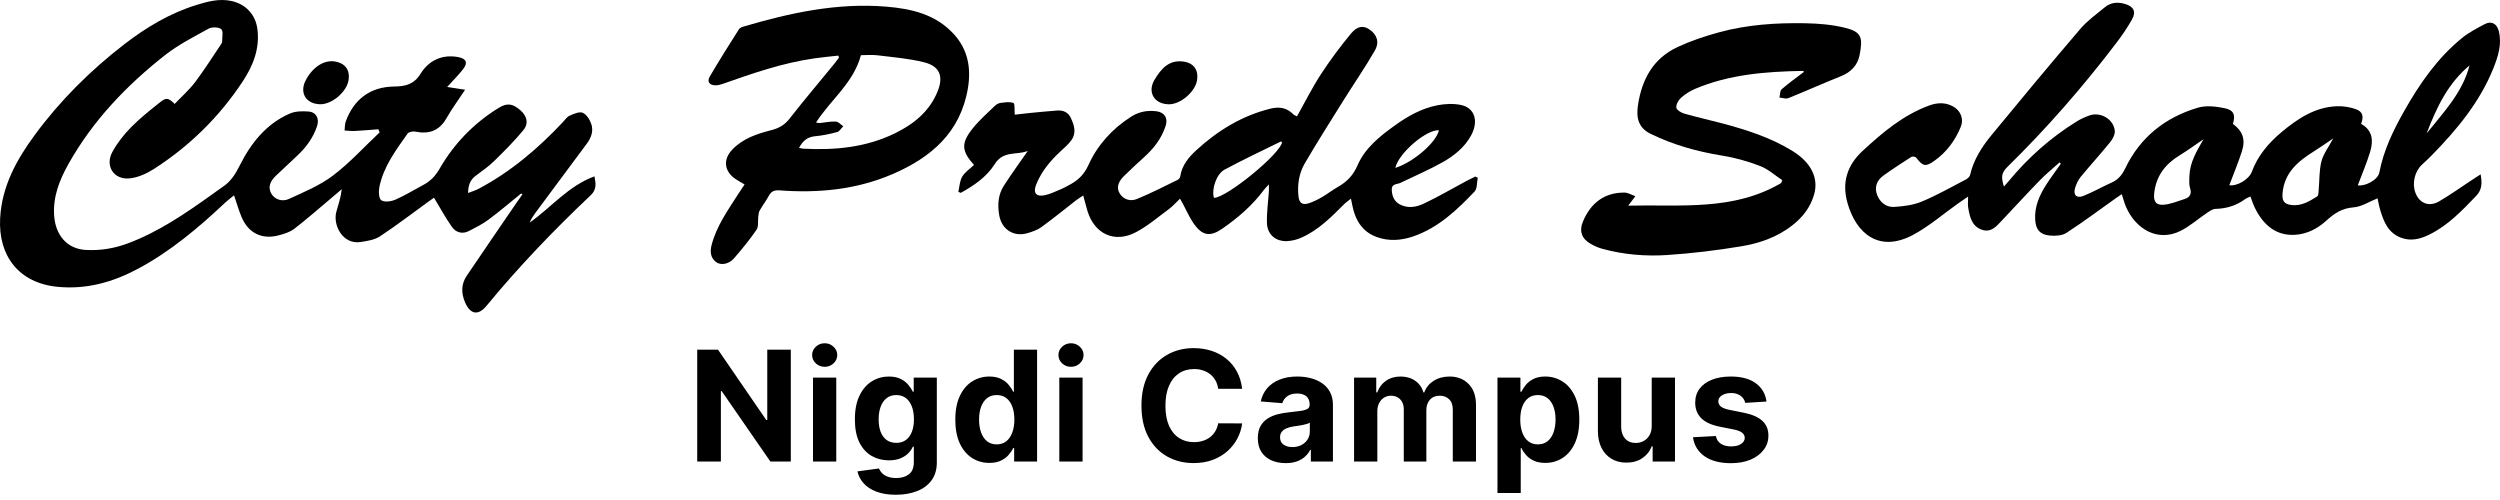 <svg width="520" height="104" viewBox="0 0 520 104" fill="none" xmlns="http://www.w3.org/2000/svg">
<path d="M108.394 40.25C106.144 42.068 103.942 43.953 101.622 45.678C100.37 46.612 98.941 47.319 97.549 48.044C96.168 48.763 94.831 48.368 94.004 47.202C92.669 45.321 91.573 43.27 90.272 41.119C89.998 41.315 89.527 41.639 89.066 41.973C85.738 44.384 82.474 46.896 79.042 49.154C77.918 49.895 76.385 50.13 75.002 50.339C71.247 50.905 69.216 46.792 69.955 44.072C70.364 42.573 70.892 41.104 71.088 39.348C70.441 39.898 69.796 40.452 69.146 41C66.505 43.215 63.919 45.504 61.189 47.603C60.264 48.316 59.006 48.68 57.842 48.98C54.45 49.849 51.656 48.451 50.279 45.219C49.687 43.833 49.278 42.368 48.679 40.63C48.09 41.113 47.44 41.584 46.856 42.132C41.241 47.41 35.388 52.361 28.53 55.993C23.333 58.744 17.889 60.24 11.95 59.656C3.905 58.863 -0.404 53.197 0.03 45.366C0.396 38.699 3.468 33.188 7.272 28.02C12.561 20.839 18.851 14.606 25.895 9.175C30.463 5.653 35.412 2.7 40.966 1.002C43.266 0.298 45.638 -0.344 48.148 0.209C51.119 0.864 53.156 3.021 53.543 6.069C54.065 10.163 52.618 13.706 50.444 16.999C45.601 24.318 39.452 30.352 32.096 35.094C30.567 36.083 28.716 36.93 26.942 37.105C23.663 37.429 21.797 34.516 23.367 31.616C24.39 29.724 25.785 27.971 27.299 26.435C29.183 24.523 31.312 22.84 33.422 21.169C34.588 20.248 35.101 20.395 36.331 21.613C37.757 20.114 39.336 18.73 40.576 17.09C42.499 14.551 44.197 11.84 45.983 9.196C46.096 9.031 46.212 8.82 46.209 8.633C46.197 7.743 46.481 6.445 46.026 6.069C45.467 5.61 44.087 5.582 43.388 5.965C40.282 7.672 37.07 9.309 34.301 11.488C26.286 17.791 19.3 25.104 14.255 34.079C12.368 37.432 10.958 40.985 11.269 44.965C11.556 48.659 13.721 51.774 17.892 51.991C20.909 52.147 23.779 51.67 26.548 50.639C33.046 48.221 38.701 44.311 44.295 40.315C44.957 39.84 45.608 39.351 46.282 38.901C47.953 37.793 48.92 36.312 49.852 34.449C52.169 29.816 55.369 25.728 60.337 23.599C61.482 23.109 62.926 23.103 64.206 23.201C65.778 23.32 66.471 24.685 65.949 26.239C65.137 28.66 63.677 30.655 61.824 32.38C60.334 33.767 58.859 35.174 57.375 36.566C56.276 37.597 55.65 38.91 56.419 40.25C57.177 41.569 58.771 41.985 60.059 41.395C63.219 39.95 66.523 38.586 69.259 36.514C72.755 33.867 75.75 30.56 78.963 27.534C78.874 27.32 78.785 27.105 78.697 26.888C77.076 27.01 75.454 27.157 73.83 27.24C73.115 27.277 72.392 27.182 71.674 27.148C71.748 26.521 71.702 25.851 71.912 25.276C73.598 20.637 77.03 18.067 81.94 17.999C84.291 17.969 86.071 17.601 87.485 15.328C89.164 12.626 91.863 11.274 95.213 11.855C97.008 12.164 97.396 13.048 96.266 14.465C95.301 15.674 94.202 16.772 93.011 18.088C94.266 18.281 95.28 18.44 96.742 18.666C95.317 20.826 93.976 22.647 92.862 24.599C91.359 27.228 89.207 27.956 86.373 27.378C85.875 27.277 85.027 27.436 84.776 27.788C82.34 31.233 79.772 34.642 78.908 38.901C78.724 39.804 78.792 41.324 79.317 41.664C80.004 42.105 81.375 41.909 82.251 41.526C84.248 40.654 86.117 39.492 88.049 38.466C89.546 37.674 90.559 36.612 91.466 35.042C94.459 29.868 98.562 25.627 103.674 22.47C105.499 21.341 106.635 21.536 108.226 22.922C109.618 24.134 110.022 25.67 108.843 27.09C106.938 29.388 104.816 31.515 102.675 33.601C101.515 34.733 100.132 35.633 98.849 36.634C97.82 37.435 97.39 38.497 97.359 40.143C98.22 39.807 98.916 39.605 99.545 39.274C106.232 35.734 111.909 30.902 117.066 25.416C117.518 24.933 117.924 24.302 118.489 24.055C119.353 23.675 120.522 23.155 121.224 23.464C122.03 23.819 122.708 24.936 123.008 25.863C123.462 27.277 122.971 28.654 122.064 29.868C118.473 34.681 114.898 39.51 111.319 44.335C110.88 44.929 110.47 45.55 110.177 46.297C114.66 43.145 118.189 38.684 123.649 36.679C123.939 38.182 124.137 39.415 122.864 40.617C115.194 47.854 107.909 55.461 101.197 63.609C99.466 65.711 97.805 65.399 96.733 62.893C95.915 60.978 95.9 59.108 97.081 57.361C100.522 52.263 104.006 47.193 107.475 42.114C107.863 41.545 108.269 40.991 108.666 40.428C108.574 40.37 108.486 40.309 108.394 40.25Z" fill="black"/>
<path d="M515.971 36.257C516.267 38.026 516.325 39.418 515.03 40.761C512.056 43.855 509.113 46.964 505.18 48.852C503.369 49.721 501.485 50.21 499.446 49.457C496.768 48.466 495.846 46.189 495.107 43.757C494.859 42.94 494.719 42.089 494.53 41.251C492.78 41.946 491.189 43.01 489.531 43.133C487.147 43.307 485.513 44.399 483.867 45.902C482.069 47.542 479.898 48.674 477.452 48.836C473.544 49.093 470.778 46.939 468.942 43.084C468.619 42.407 468.402 41.682 468.091 40.868C467.633 41.095 467.251 41.22 466.943 41.447C465.117 42.784 463.083 43.39 460.82 43.451C460.198 43.466 459.55 43.953 458.985 44.332C457.181 45.541 455.526 47.028 453.608 47.998C448.772 50.44 444.204 47.597 442.219 43.05C441.877 42.264 441.67 41.416 441.331 40.385C440.848 40.712 440.418 40.997 440 41.294C436.607 43.699 433.279 46.202 429.789 48.454C428.873 49.044 427.441 49.102 426.29 48.986C424.314 48.787 423.447 47.753 423.319 45.727C423.142 42.964 424.229 40.55 425.688 38.298C426.626 36.851 427.664 35.471 428.656 34.06C428.574 33.962 428.491 33.861 428.409 33.764C427.062 34.975 425.643 36.117 424.382 37.411C421.682 40.183 419.066 43.035 416.409 45.85C415.249 47.077 414.11 48.5 412.134 47.75C410.073 46.97 409.704 45.039 409.38 43.163C409.28 42.585 409.365 41.973 409.365 40.893C408.449 41.517 407.893 41.881 407.353 42.264C404.251 44.464 401.332 47.006 398.01 48.806C390.883 52.667 386.08 48.604 384.272 42.203C383.069 37.94 384.205 34.366 387.414 31.398C391.576 27.549 395.881 23.908 401.31 21.931C403.005 21.316 404.696 21.258 406.318 22.185C407.832 23.051 408.501 24.768 407.851 26.362C406.672 29.25 404.858 31.689 402.3 33.485C400.483 34.761 399.939 34.577 398.562 32.787C398.407 32.585 397.787 32.494 397.564 32.634C395.594 33.892 393.631 35.168 391.735 36.533C390.352 37.527 389.823 38.962 390.456 40.581C391.063 42.132 392.367 43.139 393.991 43.038C395.93 42.919 397.967 42.661 399.738 41.924C402.874 40.62 405.848 38.922 408.87 37.353C409.24 37.16 409.689 36.783 409.771 36.419C410.501 33.191 412.26 30.505 414.296 28.026C420.369 20.64 426.482 13.284 432.699 6.02C434.171 4.297 436.07 2.933 437.841 1.482C439.071 0.476 440.534 0.375 442.036 0.831C443.825 1.372 444.366 2.434 443.438 4.077C442.491 5.754 441.395 7.36 440.229 8.893C433.285 18.024 425.768 26.649 417.576 34.681C416.339 35.893 416.171 36.722 416.812 38.812C417.16 38.414 417.45 38.102 417.722 37.775C421.808 32.824 426.534 28.605 431.997 25.236C432.812 24.734 433.707 24.33 434.613 24.012C436.897 23.21 439.593 24.755 439.874 27.163C439.963 27.922 439.45 28.904 438.928 29.55C436.946 31.998 434.815 34.327 432.812 36.759C432.278 37.411 431.884 38.24 431.63 39.051C431.16 40.553 431.914 41.33 433.368 40.743C435.386 39.926 437.294 38.84 439.285 37.94C440.647 37.325 441.41 36.34 442.07 34.975C445.181 28.507 450.405 24.397 457.181 22.393C458.879 21.891 460.927 22.133 462.717 22.503C464.656 22.904 465.01 23.929 464.445 25.768C466.472 27.255 467.123 28.996 466.313 31.49C465.538 33.88 464.57 36.205 463.697 38.525C465.278 38.791 467.797 37.316 468.387 35.713C469.617 32.365 471.88 29.728 474.542 27.497C477.883 24.7 481.501 22.274 486.069 22.096C487.351 22.047 488.71 22.259 489.925 22.675C491.446 23.195 491.715 24.146 491.11 25.768C493.51 27.081 493.693 29.262 493 31.548C492.273 33.941 491.278 36.251 490.417 38.558C492.02 38.776 494.612 37.398 494.902 35.881C495.785 31.258 497.803 27.102 500.087 23.066C503.287 17.412 506.963 12.1 512.041 7.951C513.482 6.773 515.18 5.885 516.838 5.013C518.181 4.303 519.338 4.891 519.735 6.421C520.453 9.19 519.592 11.788 518.581 14.294C515.742 21.325 510.987 27.014 505.76 32.353C505.122 33.005 504.441 33.62 503.772 34.244C502.255 35.651 501.669 38.142 502.407 40.094C503.241 42.297 505.232 43.105 507.329 41.89C509.439 40.669 511.427 39.234 513.47 37.897C514.248 37.365 515.045 36.857 515.971 36.257ZM458.329 28.963C456.659 30.095 455.028 31.291 453.309 32.344C450.363 34.152 448.479 36.594 448.079 40.131C447.889 41.795 448.351 42.717 450.027 42.588C451.489 42.475 452.921 41.866 454.35 41.413C455.486 41.052 455.926 40.354 455.526 39.088C455.291 38.344 455.37 37.481 455.392 36.673C455.471 33.788 456.897 31.456 458.329 28.963ZM485.315 28.791C483.8 29.81 482.609 30.655 481.373 31.429C478.066 33.503 475.156 35.826 474.774 40.158C474.637 41.734 475.046 42.456 476.622 42.646C478.695 42.897 480.353 41.875 481.98 40.847C482.255 40.676 482.246 39.981 482.286 39.522C482.466 37.53 482.371 35.471 482.86 33.562C483.257 32.007 484.338 30.624 485.315 28.791ZM504.737 27.754C508.227 23.384 512.197 19.287 513.662 13.608C509.168 17.335 506.771 22.418 504.737 27.754Z" fill="black"/>
<path d="M269.777 24.202C271.478 21.175 272.95 18.207 274.745 15.451C276.653 12.519 278.76 9.698 280.989 6.999C282.342 5.362 283.609 5.277 284.852 6.13C286.4 7.195 286.986 8.743 285.957 10.533C283.933 14.052 281.618 17.403 279.463 20.848C276.742 25.199 273.994 29.538 271.402 33.966C270.199 36.019 269.835 38.366 270.073 40.768C270.217 42.203 270.852 42.717 272.208 42.285C273.167 41.979 274.086 41.514 274.962 41.009C276.104 40.348 277.154 39.522 278.299 38.867C280.14 37.812 281.453 36.505 282.351 34.419C283.917 30.774 287.017 28.329 290.186 26.053C292.855 24.137 295.707 22.543 298.934 21.904C300.54 21.585 302.314 21.503 303.902 21.836C306.784 22.445 307.596 25.267 305.975 28.198C304.592 30.701 302.421 32.42 300.027 33.764C297.2 35.352 294.195 36.621 291.273 38.041C290.574 38.381 289.423 38.17 289.487 39.486C289.551 40.847 290.009 41.964 291.307 42.594C292.977 43.405 294.696 43.041 296.183 42.337C299.206 40.908 302.1 39.207 305.05 37.625C305.651 37.304 306.271 37.019 306.882 36.716C307.047 36.802 307.215 36.888 307.38 36.973C307.172 37.947 307.288 39.228 306.705 39.844C303.05 43.69 299.187 47.343 294.042 49.142C291.499 50.033 288.833 50.235 286.265 49.268C283.264 48.136 281.856 45.676 281.267 42.649C281.2 42.307 281.127 41.964 280.995 41.321C280.406 41.796 279.933 42.114 279.539 42.509C276.873 45.174 274.22 47.87 270.705 49.421C269.796 49.822 268.77 50.097 267.78 50.149C265.362 50.281 263.594 48.797 263.524 46.373C263.46 44.161 263.787 41.937 263.933 39.715C263.954 39.375 263.936 39.033 263.936 38.359C263.463 38.874 263.148 39.158 262.901 39.489C260.507 42.72 257.503 45.299 254.229 47.567C251.707 49.314 250.068 49.032 248.3 46.52C247.433 45.287 246.834 43.864 246.114 42.53C245.927 42.187 245.735 41.848 245.442 41.325C244.605 42.12 243.943 42.885 243.152 43.472C240.914 45.131 238.758 46.976 236.318 48.276C231.848 50.66 227.625 48.683 226.175 43.821C225.888 42.854 225.641 41.875 225.311 40.664C224.774 41.022 224.288 41.309 223.842 41.652C221.433 43.518 219.073 45.452 216.606 47.242C215.769 47.851 214.704 48.209 213.693 48.503C210.838 49.329 208.353 47.72 207.84 44.785C207.458 42.61 207.601 40.48 208.82 38.595C210.38 36.187 212.069 33.862 213.785 31.383C211.577 32.332 208.725 31.236 206.911 34.119C205.226 36.799 202.588 38.595 199.837 40.116C199.669 40.045 199.504 39.975 199.336 39.905C199.586 38.837 199.614 37.634 200.148 36.735C200.716 35.777 201.763 35.104 202.591 34.311C199.983 31.398 199.867 29.777 202.319 26.711C203.669 25.022 205.327 23.578 206.881 22.06C207.195 21.751 207.65 21.466 208.072 21.414C208.985 21.298 210.001 21.114 210.798 21.42C211.122 21.543 210.982 22.877 211.07 23.853C211.968 23.752 213.101 23.608 214.236 23.498C216.105 23.314 217.977 23.137 219.848 22.993C221.116 22.895 222.163 23.314 222.734 24.535C223.445 26.056 223.94 27.641 222.85 29.159C222.236 30.012 221.409 30.725 220.627 31.444C218.471 33.43 216.618 35.648 215.522 38.396C214.826 40.137 215.516 40.988 217.345 40.599C218.52 40.348 219.629 39.776 220.758 39.317C221.229 39.128 221.668 38.864 222.12 38.632C224.007 37.659 225.4 36.539 226.395 34.327C228.261 30.187 231.341 26.775 235.268 24.275C236.889 23.241 238.642 22.904 240.52 23.14C242.227 23.354 242.978 24.557 242.456 26.175C241.601 28.822 239.958 30.915 237.915 32.748C236.514 34.005 235.14 35.294 233.796 36.612C232.798 37.595 232.093 38.834 232.859 40.174C233.622 41.511 235.128 41.946 236.465 41.398C239.363 40.214 242.156 38.77 244.975 37.402C245.213 37.285 245.448 36.949 245.491 36.683C245.845 34.367 247.262 32.677 248.88 31.2C253.329 27.127 258.364 24.052 264.284 22.592C266.104 22.145 267.701 22.409 269.044 23.807C269.197 23.972 269.463 24.04 269.777 24.202ZM252.504 41.156C255.176 41.138 266.516 31.827 266.666 29.529C266.571 29.501 266.452 29.422 266.385 29.452C262.48 31.377 258.529 33.222 254.697 35.291C252.968 36.224 251.967 39.446 252.504 41.156ZM290.226 34.926C294.039 33.715 298.745 29.611 299.297 27.099C296.739 26.879 290.876 31.863 290.226 34.926Z" fill="black"/>
<path d="M154.873 38.366C154.134 37.925 153.502 37.598 152.928 37.197C150.604 35.575 150.366 33.139 152.329 31.099C154.543 28.797 157.45 27.831 160.415 27.078C162.009 26.674 163.205 25.992 164.247 24.658C167.218 20.848 170.344 17.161 173.407 13.425C173.785 12.96 174.14 12.473 174.506 11.999C174.463 11.855 174.417 11.711 174.375 11.565C172.723 11.751 171.065 11.901 169.419 12.137C162.842 13.07 156.601 15.233 150.369 17.43C149.896 17.596 149.389 17.736 148.894 17.745C147.6 17.773 146.992 17.017 147.627 15.931C149.572 12.596 151.645 9.334 153.709 6.069C153.896 5.775 154.366 5.61 154.741 5.5C164.393 2.657 174.17 0.546 184.31 1.378C189.538 1.807 194.6 2.951 198.377 7.076C201.318 10.286 202.023 14.132 201.333 18.305C199.803 27.546 193.648 32.785 185.599 36.236C178.103 39.452 170.195 40.202 162.134 39.596C161.059 39.516 160.424 39.788 159.917 40.719C159.334 41.786 158.595 42.766 157.993 43.824C157.792 44.179 157.777 44.651 157.722 45.076C157.606 45.988 157.822 47.111 157.364 47.778C155.932 49.871 154.311 51.841 152.65 53.76C151.624 54.944 149.932 55.259 148.943 54.509C147.819 53.659 147.655 52.404 147.987 51.073C148.986 47.086 151.355 43.812 153.502 40.425C153.926 39.752 154.387 39.094 154.873 38.366ZM179.071 11.479C177.52 17.286 172.763 20.741 169.734 25.493C170.137 25.548 170.338 25.612 170.53 25.594C171.639 25.484 172.753 25.227 173.853 25.285C174.384 25.312 174.888 25.918 175.401 26.261C174.979 26.677 174.625 27.332 174.127 27.466C172.619 27.877 171.065 28.198 169.511 28.342C167.898 28.491 166.955 29.351 166.201 30.75C166.543 30.823 166.784 30.912 167.028 30.924C173.648 31.276 180.121 30.682 186.182 27.711C190.112 25.784 193.388 23.128 195.061 18.914C196.28 15.848 195.431 13.755 192.203 12.951C189.031 12.161 185.721 11.901 182.463 11.497C181.321 11.36 180.149 11.479 179.071 11.479Z" fill="black"/>
<path d="M338.667 42.775C349.565 42.515 360.548 43.934 370.493 38.063C370.569 37.87 370.642 37.674 370.719 37.481C369.192 36.475 367.778 35.174 366.114 34.535C363.577 33.556 360.902 32.803 358.221 32.368C353.015 31.527 348.005 30.138 343.278 27.806C340.835 26.601 340.292 24.569 340.689 21.916C341.504 16.463 343.88 12.124 348.976 9.762C351.724 8.489 354.643 7.516 357.568 6.718C363.443 5.114 369.491 4.723 375.552 4.836C378.282 4.888 381.07 5.124 383.711 5.766C387.17 6.608 387.531 7.734 386.792 11.473C386.373 13.581 384.993 15.019 382.92 15.848C379.247 17.314 375.635 18.939 371.965 20.414C371.452 20.619 370.746 20.346 370.129 20.297C370.267 19.71 370.206 18.896 370.572 18.575C372.044 17.29 373.65 16.154 375.244 14.937C375.216 14.918 375.067 14.744 374.923 14.747C367.278 14.894 359.693 15.46 352.539 18.501C351.482 18.951 350.463 19.612 349.611 20.38C349.086 20.857 348.588 21.772 348.683 22.399C348.759 22.895 349.696 23.449 350.35 23.636C352.884 24.364 355.464 24.93 358.017 25.606C363.186 26.974 368.264 28.58 372.862 31.42C376.679 33.779 378.309 37.013 377.348 40.404C376.6 43.047 375.039 45.097 372.896 46.798C369.726 49.314 366.023 50.599 362.163 51.235C357.061 52.077 351.904 52.713 346.747 53.047C342.237 53.34 337.706 52.958 333.3 51.758C332.475 51.535 331.669 51.177 330.921 50.758C328.964 49.666 328.411 48.056 329.291 45.994C330.9 42.224 333.678 40.055 337.864 40.055C338.628 40.055 339.391 40.547 340.154 40.813C339.727 41.373 339.306 41.93 338.667 42.775Z" fill="black"/>
<path d="M243.127 21.693C240.077 21.662 238.584 19.165 240.156 16.564C241.478 14.383 243.066 12.44 246.034 12.789C248.275 13.055 249.341 14.505 248.978 16.721C248.584 19.122 245.53 21.714 243.127 21.693Z" fill="black"/>
<path d="M66.576 21.683C63.608 21.619 62.218 19.254 63.617 16.644C65.101 13.868 67.473 12.387 69.763 12.804C71.818 13.177 72.823 14.581 72.508 16.641C72.133 19.11 69.04 21.738 66.576 21.683Z" fill="black"/>
<path d="M164.489 72.727V96H160.239L150.114 81.352H149.943V96H145.023V72.727H149.341L159.386 87.364H159.591V72.727H164.489ZM169.103 96V78.546H173.944V96H169.103ZM171.535 76.296C170.815 76.296 170.198 76.057 169.683 75.579C169.175 75.095 168.921 74.515 168.921 73.841C168.921 73.174 169.175 72.602 169.683 72.125C170.198 71.64 170.815 71.398 171.535 71.398C172.255 71.398 172.868 71.64 173.376 72.125C173.891 72.602 174.149 73.174 174.149 73.841C174.149 74.515 173.891 75.095 173.376 75.579C172.868 76.057 172.255 76.296 171.535 76.296ZM186.325 102.909C184.757 102.909 183.413 102.693 182.291 102.261C181.178 101.837 180.291 101.258 179.632 100.523C178.973 99.788 178.545 98.962 178.348 98.046L182.825 97.443C182.962 97.792 183.178 98.117 183.473 98.421C183.769 98.724 184.159 98.966 184.644 99.148C185.136 99.337 185.735 99.432 186.439 99.432C187.492 99.432 188.36 99.174 189.041 98.659C189.731 98.151 190.075 97.299 190.075 96.102V92.909H189.871C189.659 93.394 189.341 93.852 188.916 94.284C188.492 94.716 187.947 95.068 187.28 95.341C186.613 95.614 185.818 95.75 184.894 95.75C183.583 95.75 182.39 95.447 181.314 94.841C180.246 94.227 179.394 93.292 178.757 92.034C178.128 90.769 177.814 89.171 177.814 87.239C177.814 85.261 178.136 83.61 178.78 82.284C179.424 80.958 180.28 79.966 181.348 79.307C182.424 78.648 183.602 78.318 184.882 78.318C185.86 78.318 186.678 78.485 187.337 78.818C187.996 79.144 188.526 79.553 188.928 80.046C189.337 80.53 189.651 81.008 189.871 81.477H190.053V78.546H194.86V96.171C194.86 97.655 194.496 98.898 193.769 99.898C193.041 100.898 192.034 101.648 190.746 102.148C189.466 102.655 187.992 102.909 186.325 102.909ZM186.428 92.114C187.208 92.114 187.867 91.921 188.405 91.534C188.95 91.14 189.367 90.579 189.655 89.852C189.95 89.117 190.098 88.239 190.098 87.216C190.098 86.193 189.954 85.307 189.666 84.557C189.378 83.799 188.962 83.212 188.416 82.796C187.871 82.379 187.208 82.171 186.428 82.171C185.632 82.171 184.962 82.386 184.416 82.818C183.871 83.242 183.458 83.833 183.178 84.591C182.897 85.349 182.757 86.224 182.757 87.216C182.757 88.224 182.897 89.095 183.178 89.829C183.466 90.557 183.878 91.121 184.416 91.523C184.962 91.917 185.632 92.114 186.428 92.114ZM205.784 96.284C204.458 96.284 203.257 95.943 202.181 95.261C201.113 94.572 200.265 93.561 199.636 92.227C199.015 90.886 198.704 89.242 198.704 87.296C198.704 85.296 199.026 83.633 199.67 82.307C200.314 80.974 201.17 79.977 202.238 79.318C203.314 78.651 204.492 78.318 205.772 78.318C206.75 78.318 207.564 78.485 208.215 78.818C208.875 79.144 209.405 79.553 209.806 80.046C210.215 80.53 210.526 81.008 210.738 81.477H210.886V72.727H215.715V96H210.943V93.204H210.738C210.511 93.689 210.189 94.171 209.772 94.648C209.363 95.117 208.829 95.508 208.17 95.818C207.518 96.129 206.723 96.284 205.784 96.284ZM207.318 92.432C208.098 92.432 208.757 92.22 209.295 91.796C209.84 91.364 210.257 90.761 210.545 89.989C210.84 89.216 210.988 88.311 210.988 87.273C210.988 86.235 210.844 85.333 210.556 84.568C210.268 83.803 209.852 83.212 209.306 82.796C208.761 82.379 208.098 82.171 207.318 82.171C206.522 82.171 205.852 82.386 205.306 82.818C204.761 83.25 204.348 83.849 204.068 84.614C203.787 85.379 203.647 86.265 203.647 87.273C203.647 88.288 203.787 89.186 204.068 89.966C204.356 90.739 204.768 91.345 205.306 91.784C205.852 92.216 206.522 92.432 207.318 92.432ZM220.336 96V78.546H225.176V96H220.336ZM222.767 76.296C222.048 76.296 221.43 76.057 220.915 75.579C220.408 75.095 220.154 74.515 220.154 73.841C220.154 73.174 220.408 72.602 220.915 72.125C221.43 71.64 222.048 71.398 222.767 71.398C223.487 71.398 224.101 71.64 224.608 72.125C225.123 72.602 225.381 73.174 225.381 73.841C225.381 74.515 225.123 75.095 224.608 75.579C224.101 76.057 223.487 76.296 222.767 76.296ZM258.366 80.875H253.388C253.297 80.231 253.112 79.659 252.831 79.159C252.551 78.651 252.191 78.22 251.752 77.864C251.313 77.508 250.805 77.235 250.229 77.046C249.661 76.856 249.044 76.761 248.377 76.761C247.172 76.761 246.123 77.061 245.229 77.659C244.335 78.25 243.642 79.114 243.15 80.25C242.657 81.379 242.411 82.75 242.411 84.364C242.411 86.023 242.657 87.417 243.15 88.546C243.65 89.674 244.347 90.526 245.241 91.102C246.135 91.678 247.169 91.966 248.343 91.966C249.002 91.966 249.612 91.879 250.172 91.704C250.741 91.53 251.244 91.276 251.684 90.943C252.123 90.602 252.487 90.189 252.775 89.704C253.07 89.22 253.275 88.667 253.388 88.046L258.366 88.068C258.237 89.136 257.915 90.167 257.4 91.159C256.892 92.144 256.206 93.026 255.343 93.807C254.487 94.579 253.464 95.193 252.275 95.648C251.093 96.095 249.756 96.318 248.263 96.318C246.188 96.318 244.331 95.849 242.695 94.909C241.066 93.97 239.778 92.61 238.831 90.829C237.892 89.049 237.422 86.894 237.422 84.364C237.422 81.826 237.9 79.667 238.854 77.886C239.809 76.106 241.104 74.75 242.741 73.818C244.377 72.879 246.218 72.409 248.263 72.409C249.612 72.409 250.862 72.599 252.013 72.977C253.172 73.356 254.199 73.909 255.093 74.636C255.987 75.356 256.714 76.239 257.275 77.284C257.843 78.329 258.206 79.526 258.366 80.875ZM267.42 96.329C266.307 96.329 265.314 96.136 264.443 95.75C263.572 95.356 262.882 94.776 262.375 94.011C261.875 93.239 261.625 92.276 261.625 91.125C261.625 90.155 261.803 89.341 262.159 88.682C262.515 88.023 263 87.492 263.614 87.091C264.227 86.689 264.924 86.386 265.704 86.182C266.492 85.977 267.318 85.833 268.182 85.75C269.197 85.644 270.015 85.546 270.636 85.454C271.257 85.356 271.708 85.212 271.989 85.023C272.269 84.833 272.409 84.553 272.409 84.182V84.114C272.409 83.394 272.182 82.837 271.727 82.443C271.28 82.049 270.644 81.852 269.818 81.852C268.947 81.852 268.254 82.046 267.739 82.432C267.223 82.811 266.882 83.288 266.716 83.864L262.239 83.5C262.466 82.439 262.913 81.523 263.579 80.75C264.246 79.97 265.106 79.371 266.159 78.954C267.22 78.53 268.447 78.318 269.841 78.318C270.81 78.318 271.739 78.432 272.625 78.659C273.519 78.886 274.31 79.239 275 79.716C275.697 80.193 276.246 80.807 276.648 81.557C277.049 82.299 277.25 83.189 277.25 84.227V96H272.659V93.579H272.523C272.242 94.125 271.867 94.606 271.398 95.023C270.928 95.432 270.364 95.754 269.704 95.989C269.045 96.216 268.284 96.329 267.42 96.329ZM268.807 92.989C269.519 92.989 270.148 92.849 270.693 92.568C271.239 92.28 271.667 91.894 271.977 91.409C272.288 90.924 272.443 90.375 272.443 89.761V87.909C272.292 88.008 272.083 88.099 271.818 88.182C271.56 88.258 271.269 88.329 270.943 88.398C270.617 88.458 270.292 88.515 269.966 88.568C269.64 88.614 269.345 88.655 269.079 88.693C268.511 88.776 268.015 88.909 267.591 89.091C267.167 89.273 266.837 89.519 266.602 89.829C266.367 90.133 266.25 90.511 266.25 90.966C266.25 91.625 266.489 92.129 266.966 92.477C267.451 92.818 268.064 92.989 268.807 92.989ZM281.646 96V78.546H286.259V81.625H286.464C286.827 80.602 287.433 79.796 288.282 79.204C289.13 78.614 290.146 78.318 291.327 78.318C292.524 78.318 293.543 78.617 294.384 79.216C295.225 79.807 295.786 80.61 296.066 81.625H296.248C296.604 80.625 297.248 79.826 298.18 79.227C299.119 78.621 300.229 78.318 301.509 78.318C303.138 78.318 304.46 78.837 305.475 79.875C306.498 80.905 307.009 82.367 307.009 84.261V96H302.18V85.216C302.18 84.246 301.922 83.519 301.407 83.034C300.892 82.549 300.248 82.307 299.475 82.307C298.596 82.307 297.911 82.587 297.418 83.148C296.926 83.701 296.68 84.432 296.68 85.341V96H291.986V85.114C291.986 84.258 291.74 83.576 291.248 83.068C290.763 82.561 290.123 82.307 289.327 82.307C288.79 82.307 288.305 82.443 287.873 82.716C287.449 82.981 287.111 83.356 286.861 83.841C286.611 84.318 286.486 84.879 286.486 85.523V96H281.646ZM311.473 102.545V78.546H316.246V81.477H316.462C316.674 81.008 316.981 80.53 317.382 80.046C317.791 79.553 318.322 79.144 318.973 78.818C319.632 78.485 320.45 78.318 321.428 78.318C322.7 78.318 323.875 78.651 324.95 79.318C326.026 79.977 326.886 80.974 327.53 82.307C328.174 83.633 328.496 85.296 328.496 87.296C328.496 89.242 328.181 90.886 327.553 92.227C326.931 93.561 326.083 94.572 325.007 95.261C323.939 95.943 322.742 96.284 321.416 96.284C320.477 96.284 319.678 96.129 319.019 95.818C318.367 95.508 317.833 95.117 317.416 94.648C317 94.171 316.681 93.689 316.462 93.204H316.314V102.545H311.473ZM316.212 87.273C316.212 88.311 316.356 89.216 316.644 89.989C316.931 90.761 317.348 91.364 317.894 91.796C318.439 92.22 319.102 92.432 319.882 92.432C320.67 92.432 321.337 92.216 321.882 91.784C322.428 91.345 322.84 90.739 323.121 89.966C323.409 89.186 323.553 88.288 323.553 87.273C323.553 86.265 323.412 85.379 323.132 84.614C322.852 83.849 322.439 83.25 321.894 82.818C321.348 82.386 320.678 82.171 319.882 82.171C319.094 82.171 318.428 82.379 317.882 82.796C317.344 83.212 316.931 83.803 316.644 84.568C316.356 85.333 316.212 86.235 316.212 87.273ZM343.556 88.568V78.546H348.397V96H343.749V92.829H343.568C343.174 93.852 342.518 94.674 341.602 95.296C340.693 95.917 339.583 96.227 338.272 96.227C337.105 96.227 336.079 95.962 335.193 95.432C334.306 94.901 333.613 94.148 333.113 93.171C332.621 92.193 332.371 91.023 332.363 89.659V78.546H337.204V88.796C337.212 89.826 337.488 90.64 338.034 91.239C338.579 91.837 339.31 92.136 340.227 92.136C340.81 92.136 341.355 92.004 341.863 91.739C342.371 91.466 342.78 91.064 343.09 90.534C343.409 90.004 343.564 89.349 343.556 88.568ZM367.432 83.523L363 83.796C362.924 83.417 362.762 83.076 362.512 82.773C362.262 82.462 361.932 82.216 361.523 82.034C361.121 81.845 360.64 81.75 360.08 81.75C359.33 81.75 358.697 81.909 358.182 82.227C357.667 82.538 357.409 82.954 357.409 83.477C357.409 83.894 357.576 84.246 357.909 84.534C358.243 84.822 358.815 85.053 359.625 85.227L362.784 85.864C364.481 86.212 365.746 86.773 366.58 87.546C367.413 88.318 367.83 89.333 367.83 90.591C367.83 91.735 367.493 92.739 366.818 93.602C366.152 94.466 365.235 95.14 364.068 95.625C362.909 96.102 361.572 96.341 360.057 96.341C357.746 96.341 355.906 95.86 354.534 94.898C353.171 93.928 352.371 92.61 352.137 90.943L356.898 90.693C357.042 91.398 357.39 91.936 357.943 92.307C358.496 92.671 359.205 92.852 360.068 92.852C360.917 92.852 361.599 92.689 362.114 92.364C362.637 92.03 362.902 91.602 362.909 91.079C362.902 90.64 362.716 90.28 362.352 90C361.989 89.712 361.428 89.492 360.671 89.341L357.648 88.739C355.943 88.398 354.674 87.807 353.841 86.966C353.015 86.125 352.602 85.053 352.602 83.75C352.602 82.629 352.906 81.663 353.512 80.852C354.125 80.042 354.985 79.417 356.091 78.977C357.205 78.538 358.508 78.318 360 78.318C362.205 78.318 363.94 78.784 365.205 79.716C366.477 80.648 367.22 81.917 367.432 83.523Z" fill="black"/>
</svg>
